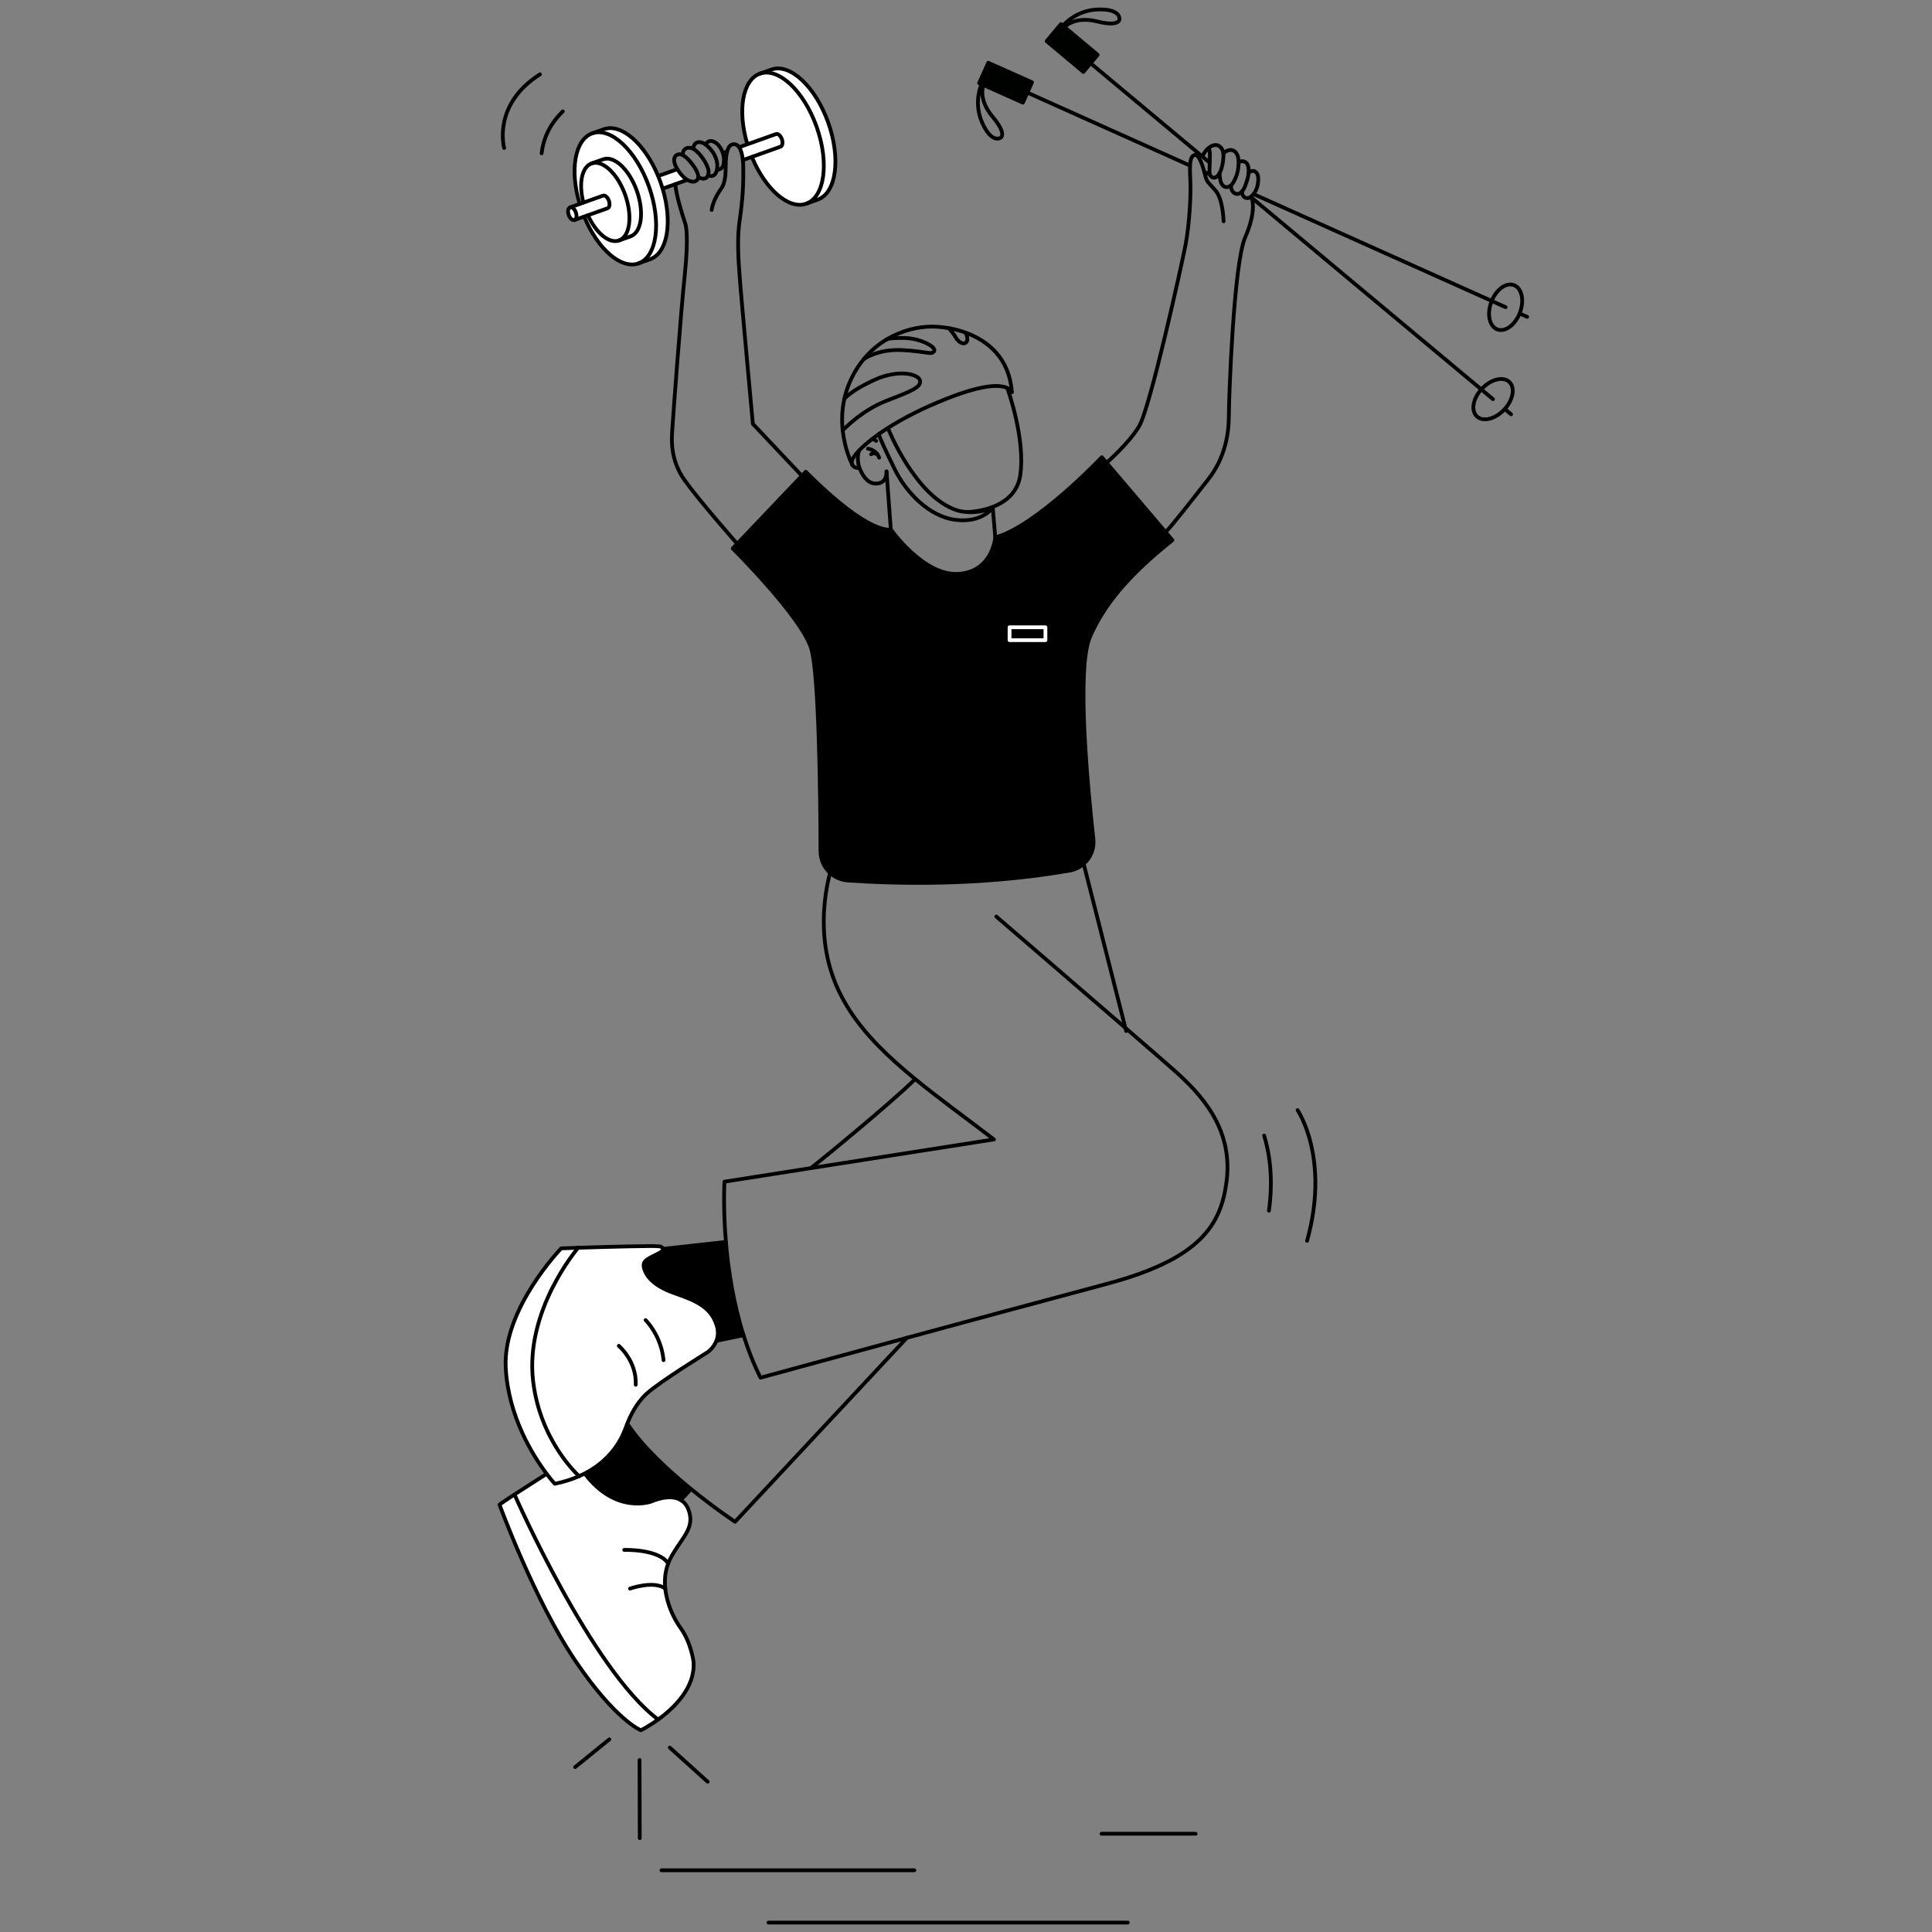 <?xml version="1.0" encoding="UTF-8"?>
<svg id="Illus" xmlns="http://www.w3.org/2000/svg" viewBox="0 0 1077.17 1077.17">
  <rect x="0" y="0" width="1077.17" height="1077.17" fill="#808080" stroke="none"/>
  <defs>
    <style>
      .cls-1 {
        fill: #000200;
      }

      .cls-1, .cls-2, .cls-3 {
        stroke-width: 0px;
      }

      .cls-4 {
        stroke: #fff;
      }

      .cls-4, .cls-2 {
        fill: #000;
      }

      .cls-4, .cls-5 {
        stroke-linecap: round;
        stroke-linejoin: round;
        stroke-width: 2.1px;
      }

      .cls-5 {
        fill: none;
        stroke: #000;
      }

      .cls-3 {
        fill: #fff;
      }
    </style>
  </defs>
  <g>
    <line class="cls-5" x1="509.8" y1="1042.76" x2="368.81" y2="1042.76"/>
    <line class="cls-5" x1="666.62" y1="1022.39" x2="614.16" y2="1022.39"/>
    <line class="cls-5" x1="628.82" y1="1071.92" x2="428.44" y2="1071.92"/>
    <g>
      <g>
        <path class="cls-2" d="M462.82,486.68c-3.29-3-5.34-7.31-5.36-12.07-.1-30.87-.83-99.44-5.21-113.19-5.69-17.88-43.72-55.62-43.72-55.62l2.49-2.62,36.06-37.89,2.14-2.25c36.26,36.23,47.44,32.11,47.44,32.11,0,0,18.02,25.78,37.37,24.83,19.34-.95,20.88-20.32,20.88-20.32,23.1-6.35,59.4-44.75,59.4-44.75l2.65,3.11,32.87,38.63,3.83,4.51c-16.53,13.31-36.5,31.18-46.1,54.37-7.34,17.75-1.23,82.63,2.05,112.17.6,5.43-1.57,10.56-5.41,13.93-2.17,1.91-4.88,3.26-7.93,3.79-51.04,8.84-98.66,7.18-123.5,5.5-3.83-.26-7.29-1.82-9.95-4.24Z"/>
        <polygon class="cls-1" points="612.01 30.58 604.03 40.11 583.55 22.95 591.53 13.42 592.63 14.34 593.56 15.12 612.01 30.58"/>
        <polygon class="cls-1" points="575.39 45.89 570.32 57.24 548.33 47.43 547.24 46.94 545.92 46.35 550.99 35 575.39 45.89"/>
        <path class="cls-3" d="M461.77,68.35c7.12,20.02,4.52,39.24-5.82,42.92l-6.47,2.3c10.33-3.68,12.94-22.89,5.81-42.91-7.12-20.02-21.28-33.27-31.62-29.59l6.47-2.3c10.34-3.68,24.5,9.56,31.63,29.58Z"/>
        <path class="cls-3" d="M455.29,70.66c7.13,20.02,4.52,39.23-5.81,42.91-9.65,3.43-22.61-7.86-30.1-25.64l-.17-.47,15.96-5.68c1.1-.39,1.43-2.28.74-4.22-.69-1.95-2.14-3.2-3.25-2.81l-15.96,5.69-.07-.2c-5.55-18.62-2.65-35.72,7.04-39.17,10.34-3.68,24.5,9.57,31.62,29.59Z"/>
        <path class="cls-3" d="M435.91,77.56c.69,1.94.36,3.83-.74,4.22l-15.96,5.68-4.74,1.69-.3.03c-.34-3.22-1.04-5.59-2.04-7.04l.21-.15,4.36-1.55,15.96-5.69c1.11-.39,2.56.86,3.25,2.81Z"/>
        <path class="cls-2" d="M414.54,744.44l-15.02,3.12-.1-.04c.89-2.31,1.23-5.2.14-8.62-3.09-9.74-10.62-13.46-23.32-17.82-12.7-4.36-16.07-10.29-17.1-13.75s.51-4.74,4.68-6.85,5.81-2.65,5.75-4.17l35.15-3.88c1.27,15.12,4.04,33.68,9.82,52.01Z"/>
        <path class="cls-3" d="M399.56,738.9c1.09,3.42.75,6.31-.14,8.62-1.6,4.18-4.98,6.44-4.98,6.44,0,0-26.7,16.42-34.02,23.15-5.94,5.47-9.18,12.81-10.77,16.85-.37.93-.65,1.69-.85,2.2-.87,2.17-5.37,16.37-22.76,25.36-1.01.53-2.06,1.03-3.15,1.51h-.01c-.58-.53-21.62-19.45-25.63-52.75-4.77-39.51,24.44-73.82,25.11-74.6,17.14-.56,42.19-1.19,44.55-.83,0,0,2.59-.06,2.66,1.46.06,1.52-1.58,2.06-5.75,4.17s-5.71,3.39-4.68,6.85,4.4,9.39,17.1,13.75c12.7,4.36,20.23,8.08,23.32,17.82Z"/>
        <path class="cls-3" d="M370.91,885.7c.89,8.59,4.74,16.69,8.52,21.94,6,8.33,7.24,18.89,7.24,18.89,1.04,14.32-10.77,25.69-19.72,32.17-37.24-27.84-79.94-125.13-79.94-125.13l-.2-.3c7.57-4.94,17.47-11.21,17.47-11.21l.56-.27c2.67,3.54,4.47,5.47,4.47,5.47,5.15-1.04,9.65-2.5,13.57-4.23h.01c1.09-.48,2.14-.98,3.15-1.51l.11.2c17.36,22.86,37.04,15.42,37.04,15.42,0,0,9.88-4.63,16.35-.81,1.71,1.01,3.18,2.61,4.17,5.03,4.45,10.9-4.37,16.4-10.12,27.91-.4.81-.76,1.63-1.07,2.46-1.72,4.55-2.1,9.33-1.61,13.97Z"/>
        <path class="cls-2" d="M385.3,830.21l-.13.16-5.63,5.96c-6.47-3.82-16.35.81-16.35.81,0,0-19.68,7.44-37.04-15.42l-.11-.2c17.39-8.99,21.89-23.19,22.76-25.36.2-.51.48-1.27.85-2.2l.23.02c8.54,12.84,22.9,26.04,35.42,36.23Z"/>
        <path class="cls-3" d="M383.02,100.18l-.14.22-6.4,2.28-6.95,2.47-.09.03c-.35-1.18-.74-2.36-1.16-3.55s-.87-2.35-1.34-3.49l.08-.03,10.62-3.77c.41.66.9,1.37,1.49,2.13,1.41,1.82,2.72,2.99,3.89,3.71Z"/>
        <path class="cls-3" d="M369.44,105.18c5.62,18.7,2.75,35.9-6.98,39.36l-6.47,2.31c10.33-3.68,12.94-22.9,5.81-42.92-7.12-20.01-21.28-33.26-31.62-29.58l6.47-2.3c9.73-3.46,22.83,8.05,30.29,26.09.47,1.14.92,2.3,1.34,3.49s.81,2.37,1.16,3.55Z"/>
        <path class="cls-3" d="M361.8,103.93c7.13,20.02,4.52,39.24-5.81,42.92-9.69,3.44-22.73-7.96-30.19-25.87l-.08-.24,2.07-.73c4.49,9.88,11.82,16.02,17.33,14.06l6.47-2.3c6.13-2.18,7.67-13.57,3.45-25.43-4.22-11.86-12.61-19.71-18.73-17.53l-6.48,2.31c-5.49,1.95-7.3,11.3-4.57,21.76l.03.09-2.09.75c-5.63-18.7-2.75-35.91,6.98-39.37,10.34-3.68,24.5,9.57,31.62,29.58Z"/>
        <path class="cls-3" d="M366.95,958.7c-5.33,3.86-9.64,5.99-9.64,5.99,0,0-13.99-5.4-36.63-38.87-22.64-33.48-42.18-86.9-42.18-86.9.81-.7,4.22-2.98,8.31-5.65l.2.3s42.7,97.29,79.94,125.13Z"/>
        <path class="cls-3" d="M355.04,106.34c4.22,11.86,2.68,23.25-3.45,25.43l-6.47,2.3c6.13-2.18,7.67-13.56,3.45-25.42-4.22-11.87-12.61-19.71-18.74-17.53l6.48-2.31c6.12-2.18,14.51,5.67,18.73,17.53Z"/>
        <path class="cls-3" d="M348.57,108.65c4.22,11.86,2.68,23.24-3.45,25.42-5.51,1.96-12.84-4.18-17.33-14.06l10.94-3.9c1.1-.39,1.43-2.28.74-4.23-.69-1.94-2.14-3.19-3.24-2.8l-10.94,3.89-.03-.09c-2.73-10.46-.92-19.81,4.57-21.76,6.13-2.18,14.52,5.66,18.74,17.53Z"/>
        <path class="cls-3" d="M339.47,111.88c.69,1.95.36,3.84-.74,4.23l-10.94,3.9-2.07.73-5.39,1.92c1.1-.39,1.44-2.29.74-4.23-.69-1.94-2.14-3.2-3.24-2.8l5.37-1.91,2.09-.75,10.94-3.89c1.1-.39,2.55.86,3.24,2.8Z"/>
        <path class="cls-3" d="M321.07,118.43c.7,1.94.36,3.84-.74,4.23s-2.56-.86-3.25-2.81c-.69-1.94-.36-3.83.75-4.22,1.1-.4,2.55.86,3.24,2.8Z"/>
        <path class="cls-3" d="M312.9,696.01c2.62-.1,5.86-.22,9.46-.33-.67.78-29.88,35.09-25.11,74.6,4.01,33.3,25.05,52.22,25.63,52.75-3.92,1.73-8.42,3.19-13.57,4.23,0,0-1.8-1.93-4.47-5.47-7.41-9.79-21.52-31.87-22.89-59.47-1.61-32.67,30.95-66.31,30.95-66.31Z"/>
      </g>
      <g>
        <path class="cls-5" d="M462.82,486.67h0c-.13.44-3.54,12.08-3.54,27.09,0,38.68,20.83,63.2,50.97,87.86,13.18,10.79,28.14,21.61,43.92,33.65l-102.05,16-48.19,7.56s-.86,13.89.79,33.6c1.27,15.12,4.04,33.68,9.82,52.01,2.54,8.04,5.65,16.03,9.48,23.68,0,0,35.53-9.73,81.62-22.25,34.68-9.42,75.32-20.41,111.32-30.02,52.13-13.92,63.96-32.72,66.97-57.73,3.57-29.76-15.21-48.81-29.2-61.31-3.61-3.22-14.26-12.47-27.31-23.76-29.73-25.71-71.93-62.03-71.93-62.03"/>
        <polyline class="cls-5" points="604.2 481.63 627.42 573.05 627.87 574.82"/>
        <path class="cls-5" d="M510.25,601.62c-13.82,13.75-54.87,47.18-58.13,49.65"/>
        <path class="cls-5" d="M505.65,745.86h-.01s-95.81,102.59-95.81,102.59c0,0-11.23-7.42-24.53-18.24-12.52-10.19-26.88-23.39-35.42-36.23"/>
        <path class="cls-5" d="M322.88,823.03c-3.92,1.73-8.42,3.19-13.57,4.23,0,0-1.8-1.93-4.47-5.47-7.41-9.79-21.52-31.87-22.89-59.47-1.61-32.67,30.95-66.31,30.95-66.31,2.62-.1,5.86-.22,9.46-.33,17.14-.56,42.19-1.19,44.55-.83,0,0,2.59-.06,2.66,1.46.06,1.52-1.58,2.06-5.75,4.17s-5.71,3.39-4.68,6.85,4.4,9.39,17.1,13.75c12.7,4.36,20.23,8.08,23.32,17.82,1.09,3.42.75,6.31-.14,8.62-1.6,4.18-4.98,6.44-4.98,6.44,0,0-26.7,16.42-34.02,23.15-5.94,5.47-9.18,12.81-10.77,16.85-.37.93-.65,1.69-.85,2.2-.87,2.17-5.37,16.37-22.76,25.36-1.01.53-2.06,1.03-3.15,1.51"/>
        <path class="cls-5" d="M322.37,695.67h0c-.67.79-29.88,35.1-25.11,74.61,4.01,33.3,25.05,52.22,25.63,52.75h.01"/>
        <path class="cls-5" d="M345.03,750.38s9.99,8.42,9.41,21.68"/>
        <path class="cls-5" d="M359.95,736.01s8.65,8.39,10.01,22.34"/>
        <path class="cls-5" d="M304.28,822.06s-9.9,6.27-17.47,11.21c-4.09,2.67-7.5,4.95-8.31,5.65,0,0,19.54,53.42,42.18,86.9,22.64,33.47,36.63,38.87,36.63,38.87,0,0,4.31-2.13,9.64-5.99,8.95-6.48,20.76-17.85,19.72-32.17,0,0-1.24-10.56-7.24-18.89-3.78-5.25-7.63-13.35-8.52-21.94-.49-4.64-.11-9.42,1.61-13.97.31-.83.67-1.65,1.07-2.46,5.75-11.51,14.57-17.01,10.12-27.91-.99-2.42-2.46-4.02-4.17-5.03-6.47-3.82-16.35.81-16.35.81,0,0-19.68,7.44-37.04-15.42"/>
        <path class="cls-5" d="M287.01,833.57s42.7,97.29,79.94,125.13"/>
        <path class="cls-5" d="M351.26,885.7s13.4-4.71,19.65,0"/>
        <path class="cls-5" d="M348.03,864.14s19.35-.63,24.49,7.59"/>
        <line class="cls-5" x1="379.54" y1="836.33" x2="385.17" y2="830.37"/>
        <line class="cls-5" x1="369.57" y1="696.31" x2="404.72" y2="692.43"/>
        <polyline class="cls-5" points="399.52 747.56 414.54 744.44 414.55 744.44"/>
        <path class="cls-5" d="M462.82,486.68c2.66,2.42,6.12,3.98,9.95,4.24,24.84,1.68,72.46,3.34,123.5-5.5,3.05-.53,5.76-1.88,7.93-3.79,3.84-3.37,6.01-8.5,5.41-13.93-3.28-29.54-9.39-94.42-2.05-112.17,9.6-23.19,29.57-41.06,46.1-54.37l-3.83-4.51-32.87-38.63-2.65-3.11s-36.3,38.4-59.4,44.75c0,0-1.54,19.37-20.88,20.32-19.35.95-37.37-24.83-37.37-24.83,0,0-11.18,4.12-47.44-32.11l-2.14,2.25-36.06,37.89-2.49,2.62s38.03,37.74,43.72,55.62c4.38,13.75,5.11,82.32,5.21,113.19.02,4.76,2.07,9.07,5.36,12.07Z"/>
        <path class="cls-5" d="M478.95,251.21c1.79-1.87,4.2-4.04,7.25-6.41,1.14-.89,2.38-1.81,3.72-2.76,1.55-1.1,3.24-2.24,5.06-3.4,8.25-5.26,19.21-11.02,33.14-16.49,21.38-8.4,30.24-7.67,33.9-5.59,1.06.6,1.68,1.31,2.05,1.95"/>
        <path class="cls-5" d="M475.16,259.02c-.19-.49-.27-1.09-.21-1.85.09-1.14,1.39-3.22,4-5.95"/>
        <path class="cls-5" d="M478.78,260.88s-2.67.26-3.56-1.74"/>
        <path class="cls-5" d="M494.55,189.12c8.46-5.01,17.55-7.03,24.99-7.03,2.73,0,5.96.25,9.41.86,3.12.55,6.42,1.39,9.71,2.6,12.16,4.51,24.07,14.13,25.48,32.95.01.06.02.12.02.18"/>
        <path class="cls-5" d="M470.75,222.46c.62-2.86,1.52-5.78,2.75-8.73,2.18-5.21,4.91-9.67,8.02-13.44,3.86-4.7,8.29-8.35,12.91-11.1"/>
        <path class="cls-5" d="M475.22,259.14l-.06-.12c-.53-1.04-4.19-8.53-5.32-19.06-.55-5.22-.48-11.19.9-17.49"/>
        <path class="cls-5" d="M469.84,239.96s10.41-11.13,24.44-16.53,19.3-7.55,18.69-11.17-11.69-6.69-25.36-.49c-13.24,6.01-16.66,10.42-16.86,10.69h-.01"/>
        <path class="cls-5" d="M481.52,200.29s7.64-5.83,21.57-5.09,16.26,2.86,17.74.61c1.47-2.24-7.46-7.19-16.45-7.36-7.45-.14-9.38.46-9.83.67-.09.04-.12.07-.12.07"/>
        <path class="cls-5" d="M528.95,182.95s2.48,2.59,3.9,5.15c1.44,2.57,3.41,3.28,4.12,3.36.91.1,3.74-.49,1.59-5.65"/>
        <path class="cls-5" d="M561.83,216.94s10.08,27.93,6.96,48.27c-2.77,18.04-24.4,20.06-29.26,20.28"/>
        <path class="cls-5" d="M495.14,238.9s15.21,38.28,38.59,45.68c0,0,2.25.74,5.8.94,3.65.21,8.66-.15,13.97-2.46,0,0-5.86,8.65-20.76,6.78s-27.74-15.57-33.94-28.32c-6.09-12.51-8.18-17.19-8.88-19.48"/>
        <line class="cls-5" x1="553.5" y1="283.06" x2="554.91" y2="299.66"/>
        <line class="cls-5" x1="494.28" y1="262.84" x2="496.66" y2="295.15"/>
        <path class="cls-5" d="M494.28,262.84c-.04,1.15.14,6.89-6.2,6.78-5.34-.1-8.16-6.78-8.92-8.88-.14-.4-.21-.63-.21-.63,0,0-1.48-4.6,0-8.89h0"/>
        <path class="cls-5" d="M486.2,244.8s1.1.01,2.28,1"/>
        <path class="cls-5" d="M483.93,250.19c1.37.14,3.67.95,5.21,3.06.4.54.75,1.18,1.02,1.91"/>
        <path class="cls-5" d="M485.69,253.26s1.04-1.11,3.45-.01c.01,0,.01.01.02.01"/>
        <path class="cls-5" d="M325.26,112.88c-2.73-10.46-.92-19.81,4.57-21.76,6.13-2.18,14.52,5.66,18.74,17.53,4.22,11.86,2.68,23.24-3.45,25.42-5.51,1.96-12.84-4.18-17.33-14.06"/>
        <path class="cls-5" d="M323.2,113.72c-5.63-18.7-2.75-35.91,6.98-39.37,10.34-3.68,24.5,9.57,31.62,29.58,7.13,20.02,4.52,39.24-5.81,42.92-9.69,3.44-22.73-7.96-30.19-25.87"/>
        <path class="cls-5" d="M330.18,74.35l6.47-2.3c9.73-3.46,22.83,8.05,30.29,26.09.47,1.14.92,2.3,1.34,3.49s.81,2.37,1.16,3.55c5.62,18.7,2.75,35.9-6.98,39.36l-6.47,2.31"/>
        <path class="cls-5" d="M416.63,80.24c-5.55-18.62-2.65-35.72,7.04-39.17,10.34-3.68,24.5,9.57,31.62,29.59,7.13,20.02,4.52,39.23-5.81,42.91-9.65,3.43-22.61-7.86-30.1-25.64"/>
        <path class="cls-5" d="M423.67,41.07l6.47-2.3c10.34-3.68,24.5,9.56,31.63,29.58,7.12,20.02,4.52,39.24-5.82,42.92l-6.47,2.3"/>
        <path class="cls-5" d="M345.12,134.07l6.47-2.3c6.13-2.18,7.67-13.57,3.45-25.43-4.22-11.86-12.61-19.71-18.73-17.53l-6.48,2.31"/>
        <path class="cls-5" d="M317.83,115.63c1.1-.4,2.55.86,3.24,2.8.7,1.94.36,3.84-.74,4.23s-2.56-.86-3.25-2.81c-.69-1.94-.36-3.83.75-4.22Z"/>
        <path class="cls-5" d="M317.83,115.63l5.37-1.91,2.09-.75,10.94-3.89c1.1-.39,2.55.86,3.24,2.8.69,1.95.36,3.84-.74,4.23l-10.94,3.9-2.07.73-5.39,1.92"/>
        <polyline class="cls-5" points="382.88 100.4 376.48 102.68 369.53 105.15"/>
        <path class="cls-5" d="M412.34,81.99l4.36-1.55,15.96-5.69c1.11-.39,2.56.86,3.25,2.81.69,1.94.36,3.83-.74,4.22l-15.96,5.68-4.74,1.69"/>
        <line class="cls-5" x1="403.29" y1="85.21" x2="405.4" y2="84.46"/>
        <line class="cls-5" x1="367.02" y1="98.11" x2="377.64" y2="94.34"/>
        <path class="cls-5" d="M396.76,117.08c.51-3.36,2.28-7.67,5.34-11.93,3.07-4.27,2.33-11.46,2.57-15.08.12-1.69.26-3.8.73-5.61.53-2.07,1.5-3.76,3.34-4.01,1.35-.18,2.49.39,3.39,1.69,1,1.45,1.7,3.82,2.04,7.04.14,1.27.22,2.67.24,4.2.11,8.88-.2,17.12-2.06,29.75-1.85,12.62,0,28.61.11,31.81.1,3.21,7.28,81.37,7.28,81.37l27.34,28.98"/>
        <path class="cls-5" d="M376.49,102.7c.43,3.47.95,7.86,5.75,22.51,0,0,1.87,6.05-.43,27.81-2.31,21.76-6.65,81.04-6.96,86.11s-1.55,16.81,6.82,28.55c8.37,11.75,29.35,35.5,29.35,35.5"/>
        <path class="cls-5" d="M380.73,86.56c-.44-.24-.89-.41-1.35-.51-1.82-.39-3.48,1.07-3.53,2.92-.04,1.24.34,3.01,1.79,5.37.41.66.9,1.37,1.49,2.13,1.41,1.82,2.72,2.99,3.89,3.71,1.45.91,2.68,1.14,3.61,1.11,1.38-.05,2.55-1.09,2.67-2.42.01-.1.01-.19.01-.29-.05-1.6-.93-4.22-4.33-8.25,0,0-1.93-2.59-4.25-3.77Z"/>
        <path class="cls-5" d="M380.84,86.35c-.44-1.86.85-4.48,4.29-3.87.45.08.92.26,1.39.51,3.06,1.61,6.26,6.35,7.34,8.74,1.25,2.75,1.49,3.94.89,6.04-.61,2.09-3.16,2.31-5.11,1.11"/>
        <path class="cls-5" d="M386.56,82.92s0-3.9,3.63-3.68c1.08.07,2.19.62,3.24,1.39,2.16,1.57,4.02,4.07,4.61,5.16.82,1.51,2.51,5.08,1.69,8.84-.06.29-.13.59-.23.88-1.32,4.07-4.75,2.26-4.75,2.26"/>
        <path class="cls-5" d="M393.58,80.42s1.02-2.62,3.95-1.61c2.54.88,4.53,3.55,5.47,6.49.38,1.17.59,2.39.61,3.55.05,3.81-.75,5.45-3.66,5.82"/>
        <polygon class="cls-5" points="593.56 15.12 612.01 30.58 604.03 40.11 583.55 22.95 591.53 13.42 592.63 14.34 593.56 15.12"/>
        <path class="cls-5" d="M592.63,14.34s6.98-8.61,19.35-9.06c13.02-.47,12.17,5.41,12.17,5.41,0,0,.24,4.43-12.36,1.29-12.94-3.23-18.23,3.14-18.23,3.14"/>
        <line class="cls-5" x1="839.18" y1="228.22" x2="842.5" y2="230.99"/>
        <polyline class="cls-5" points="697.8 110.19 698.39 110.68 825.88 217.11 832.38 222.54"/>
        <polyline class="cls-5" points="608.48 35.61 668.58 85.79 670.26 87.19 674.25 90.52"/>
        <path class="cls-5" d="M838.64,228.39c-5,5.3-11.83,6.98-15.25,3.75-3.33-3.15-2.2-9.8,2.49-15.03.13-.14.25-.27.38-.41,5-5.3,11.82-6.98,15.25-3.75,3.42,3.23,2.13,10.15-2.87,15.44Z"/>
        <polygon class="cls-5" points="548.33 47.43 570.32 57.24 575.39 45.89 550.99 35 545.92 46.35 547.24 46.94 548.33 47.43"/>
        <path class="cls-5" d="M547.24,46.94s-4.69,10.05.32,21.36c5.28,11.92,10.2,8.57,10.2,8.57,0,0,4.08-1.72-4.26-11.67-8.57-10.23-5.17-17.77-5.17-17.77"/>
        <line class="cls-5" x1="847.5" y1="174.88" x2="851.45" y2="176.65"/>
        <polyline class="cls-5" points="699.18 108.34 831.68 167.79 839.42 171.26"/>
        <line class="cls-5" x1="671.56" y1="95.95" x2="674.37" y2="97.21"/>
        <line class="cls-5" x1="573.3" y1="51.86" x2="663.08" y2="92.14"/>
        <path class="cls-5" d="M847.42,174.32c2.57-6.82,1.09-13.69-3.31-15.35-4.29-1.62-9.77,2.31-12.43,8.82-.07.17-.13.35-.2.52-2.57,6.82-1.09,13.69,3.32,15.35,4.4,1.66,10.05-2.52,12.62-9.34Z"/>
        <path class="cls-5" d="M682.2,123.37c-.08-2.66-.72-12.67-4.46-17.1-3.74-4.42-4.72-4.42-5.64-7.92-.17-.64-.38-1.46-.63-2.38-.86-3.17-2.19-7.46-3.88-8.99-.52-.47-1.06-.68-1.64-.53-3.02.8-2.6,7.53-2.27,14.88.34,7.34-.53,24.04-2.74,35.45-2.21,11.4-19.67,90.48-25.85,100.88-5.66,9.52-18.13,20.36-18.13,20.36"/>
        <path class="cls-5" d="M698.06,111.08s2.58,6.55-3.86,21.38c-6.44,14.82-9.06,89.85-9.07,99.67-.02,9.23-1.89,22.92-11.53,35.18-8.77,11.17-20.65,26.46-23.65,29.24"/>
        <path class="cls-5" d="M670.6,86.78s1.09-2.52,3.22-4.28c.67-.56,1.44-1.04,2.32-1.35,3.66-1.27,5.57,1.87,5.91,4.15.01.09.02.2.04.32.15,1.96-.23,7.59-2.22,11.03-.14.25-.29.49-.45.71-2.26,3.13-4.35,1.42-4.91-.2-.06-.19-.11-.39-.13-.57-.1-.94,0-3.57.1-6.06.07-1.97.13-3.85.08-4.75-.1-1.69-.28-2.19-.67-3.2"/>
        <path class="cls-5" d="M682.11,85.62c.61-.8,3.17-3.01,5.94-1.44,2.13,1.2,2.51,4.35,2.52,6.33,0,.81-.06,1.43-.08,1.63-.08.68-.03,5.29-3.3,10.28,0,0-.33.48-.89.97-.81.68-2.11,1.37-3.63.65-2.29-1.09-2.56-4.72-2.68-7.32"/>
        <path class="cls-5" d="M690.73,90.51c.69-.45,2.36-1.24,4.04.18,1.03.87,1.56,2.85,1.39,5.42-.09,1.36-.38,2.89-.88,4.5-1.1,3.5-1.79,4.99-2.69,5.99-.3.33-.62.61-.99.88-2.22,1.65-3.98-.15-4.49-.88-.47-.7-.86-2.12-.81-3.21h0"/>
        <path class="cls-5" d="M696.35,96.12c.64-.46,2.28-1.51,3.87-.15,1.64,1.41,1.41,4.34,1.07,6.61-.3,2-1.51,5.6-4.35,7.42-.19.12-.39.24-.59.34,0,0-1.66.57-2.93-.75-1.2-1.24-.83-2.99-.83-2.99"/>
      </g>
    </g>
    <path class="cls-5" d="M704.82,633.12c2.89,9.54,5.2,23.69,2.66,41.89"/>
    <path class="cls-5" d="M723.45,618.95s18.22,26.56,5.29,72.87"/>
    <line class="cls-5" x1="373.45" y1="974.37" x2="394.56" y2="993.4"/>
    <line class="cls-5" x1="356.57" y1="981.28" x2="356.69" y2="1024.85"/>
    <line class="cls-5" x1="339.76" y1="969.74" x2="320.68" y2="985.22"/>
    <g>
      <path class="cls-5" d="M301.99,85.47c.71-6.6,3.48-15.29,11.81-23.38"/>
      <path class="cls-5" d="M281.09,82.49s-6.82-24.05,19.97-41.05"/>
    </g>
  </g>
  <rect class="cls-4" x="562.87" y="349.73" width="20" height="7.18"/>
</svg>